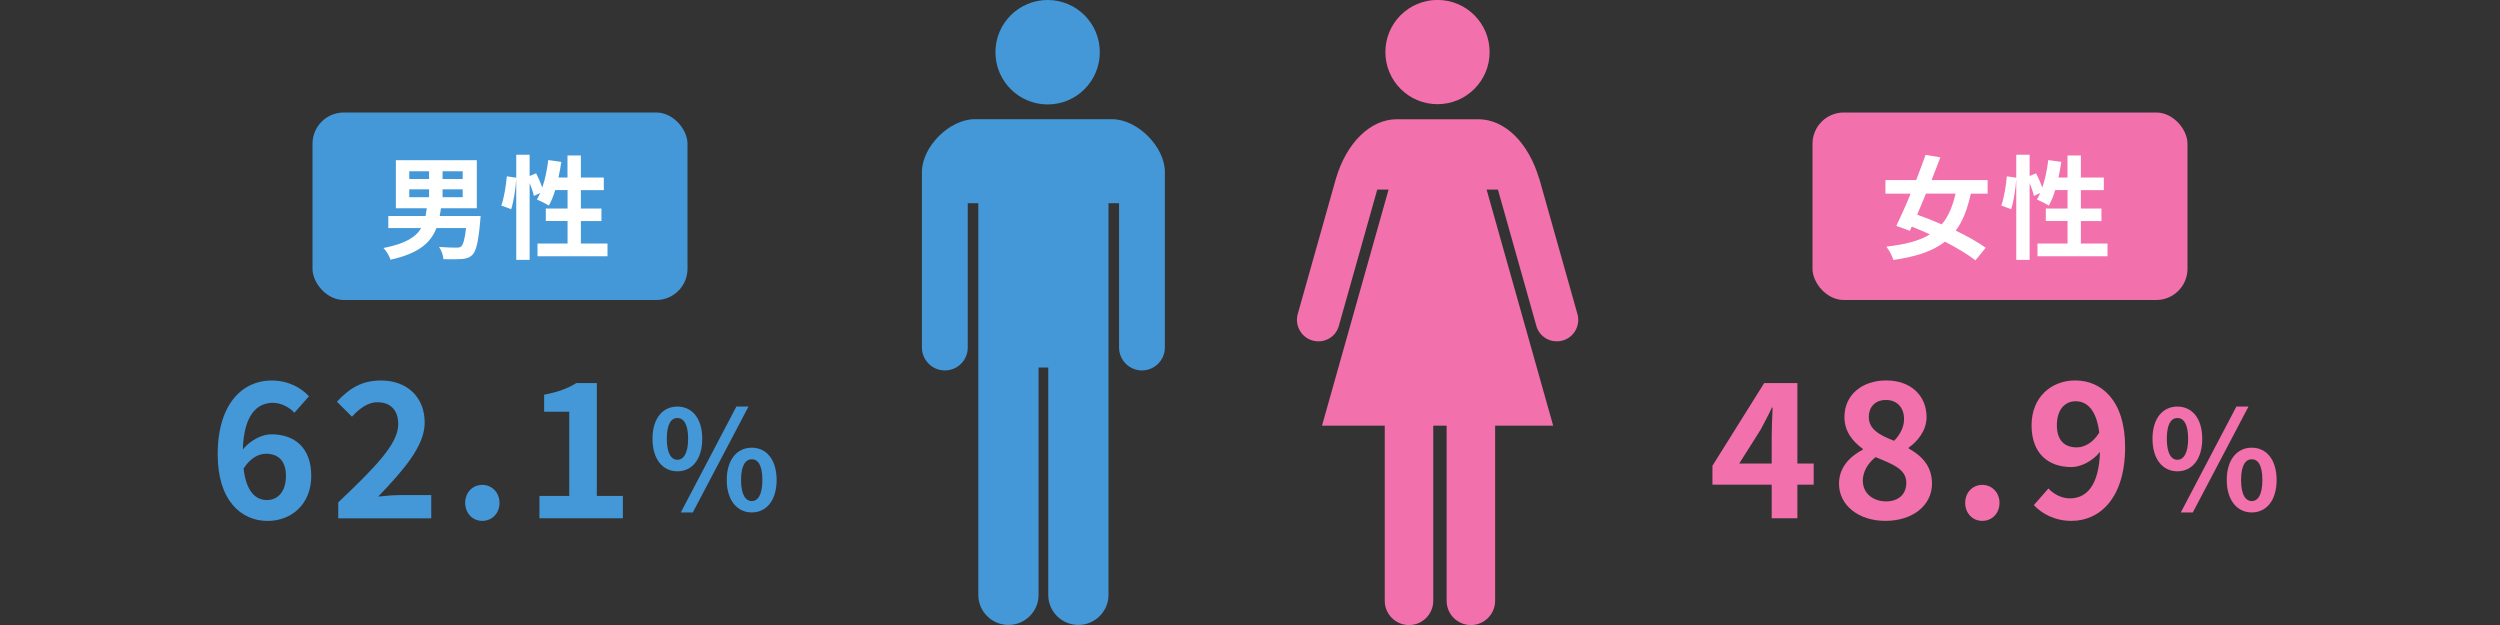 <?xml version="1.0" encoding="UTF-8"?><svg id="_がん保険とは_" xmlns="http://www.w3.org/2000/svg" width="400" height="100" viewBox="0 0 400 100"><rect x="0" y="0" width="400" height="100" fill="#333333" stroke="none"/><defs><style>.cls-1{fill:#f270ab;}.cls-2{fill:#fff;}.cls-3{fill:#4498d8;}</style></defs><path class="cls-1" d="M230,16.67c4.6,0,8.34-3.73,8.34-8.34s-3.73-8.34-8.34-8.34-8.34,3.73-8.34,8.34,3.73,8.34,8.34,8.34Z"/><path class="cls-1" d="M246.26,28.57c-1.69-5.71-5.47-9.49-9.74-9.49h-13.03c-4.26,0-8.05,3.78-9.74,9.49l-6.14,21.78c-.45,1.83.67,3.71,2.5,4.16,1.84.45,3.67-.62,4.13-2.46l6.12-21.71h1.81l-10.65,37.77h10.04v28.02c0,2.14,1.74,3.88,3.88,3.88s3.88-1.74,3.88-3.88v-28.02h2.14v28.02c0,2.14,1.74,3.88,3.88,3.88s3.88-1.74,3.88-3.88v-28.02h9.29l-10.65-37.77h1.81l6.12,21.71c.45,1.83,2.29,2.91,4.13,2.46,1.84-.45,2.95-2.32,2.5-4.16l-6.14-21.78Z"/><path class="cls-3" d="M167.62,16.71c4.62,0,8.35-3.74,8.35-8.36s-3.74-8.35-8.35-8.35-8.35,3.74-8.35,8.35c0,4.62,3.74,8.36,8.35,8.36Z"/><path class="cls-3" d="M177.91,19.07h-21.95c-4.05,0-8.45,4.41-8.45,8.45v28.08c0,2.02,1.64,3.67,3.67,3.67s3.66-1.64,3.66-3.67v-23.09h1.69v62.67c0,2.66,2.16,4.81,4.82,4.81s4.82-2.16,4.82-4.81v-36.37h1.55v36.37c0,2.66,2.16,4.81,4.82,4.81s4.82-2.16,4.82-4.81v-62.67h1.69v23.09c0,2.02,1.64,3.67,3.66,3.67s3.67-1.64,3.67-3.67v-28.08c0-4.05-4.41-8.45-8.45-8.45Z"/><rect class="cls-3" x="50" y="18" width="60" height="30" rx="5" ry="5"/><rect class="cls-1" x="290" y="18" width="60" height="30" rx="5" ry="5"/><path class="cls-2" d="M76.9,34.56s-.04.58-.07.86c-.29,3.28-.65,4.75-1.22,5.33-.5.5-1.04.65-1.8.7-.63.05-1.73.04-2.86.02-.04-.61-.32-1.42-.7-1.96,1.12.09,2.25.11,2.74.11.38,0,.59-.02.79-.18.32-.27.59-1.17.79-2.95h-4.74c-.9,2.32-2.81,4.07-7.35,5.06-.16-.56-.68-1.41-1.12-1.87,3.51-.69,5.19-1.75,6.03-3.19h-5.26v-1.93h5.96c.07-.4.14-.81.2-1.24h-4.95v-7.69h12.95v7.69h-5.74c-.05.43-.13.83-.2,1.24h6.55ZM65.48,28.64h3.17v-1.24h-3.17v1.24ZM65.48,31.55h3.17v-1.26h-3.17v1.26ZM74.03,27.4h-3.22v1.24h3.22v-1.24ZM74.03,30.29h-3.22v1.26h3.22v-1.26Z"/><path class="cls-2" d="M97.2,38.96v2.04h-11.2v-2.04h4.81v-3.6h-3.48v-2h3.48v-2.95h-1.98c-.27.94-.63,1.8-1.01,2.48-.43-.27-1.4-.76-1.91-.97.18-.32.36-.67.54-1.04l-1.03.47c-.11-.54-.38-1.33-.68-2.07v12.3h-2.14v-12.88c-.11,1.51-.4,3.49-.81,4.77l-1.58-.58c.43-1.19.76-3.21.88-4.68l1.51.22v-3.67h2.14v3.4l1.04-.43c.36.7.74,1.57.99,2.27.45-1.31.77-2.86.95-4.39l2.09.29c-.13.85-.27,1.69-.45,2.5h1.44v-3.53h2.14v3.53h3.67v2.02h-3.67v2.95h3.29v2h-3.29v3.6h4.25Z"/><path class="cls-3" d="M34.83,72.7c0-8.25,4.11-11.82,8.61-11.82,2.7,0,4.68,1.14,6,2.52l-2.34,2.64c-.78-.87-2.13-1.59-3.42-1.59-2.55,0-4.65,1.89-4.83,7.47,1.23-1.53,3.12-2.43,4.56-2.43,3.72,0,6.39,2.13,6.39,6.66s-3.18,7.2-6.99,7.2c-4.2,0-7.98-3.24-7.98-10.65ZM38.97,74.97c.42,3.66,1.92,5.04,3.75,5.04,1.68,0,3.03-1.29,3.03-3.87,0-2.43-1.26-3.54-3.18-3.54-1.14,0-2.49.63-3.6,2.37Z"/><path class="cls-3" d="M54.12,80.38c5.79-5.52,9.6-9.3,9.6-12.51,0-2.19-1.2-3.51-3.33-3.51-1.62,0-2.94,1.08-4.08,2.31l-2.4-2.4c2.04-2.19,4.02-3.39,7.05-3.39,4.2,0,6.99,2.67,6.99,6.75,0,3.78-3.48,7.68-7.44,11.82,1.11-.12,2.58-.24,3.63-.24h4.86v3.72h-14.88v-2.55Z"/><path class="cls-3" d="M74.43,80.46c0-1.65,1.17-2.88,2.73-2.88s2.76,1.23,2.76,2.88-1.17,2.88-2.76,2.88-2.73-1.26-2.73-2.88Z"/><path class="cls-3" d="M86.31,79.35h4.77v-13.47h-4.02v-2.73c2.22-.42,3.75-.99,5.16-1.86h3.27v18.06h4.17v3.57h-13.35v-3.57Z"/><path class="cls-3" d="M104.4,70.2c0-3.28,1.65-5.15,3.98-5.15s3.98,1.87,3.98,5.15-1.63,5.21-3.98,5.21-3.98-1.94-3.98-5.21ZM110.1,70.2c0-2.4-.75-3.32-1.72-3.32s-1.69.92-1.69,3.32.75,3.37,1.69,3.37,1.72-.97,1.72-3.37ZM117.82,65.05h1.94l-8.91,16.94h-1.92l8.89-16.94ZM116.28,76.8c0-3.28,1.67-5.17,4-5.17s3.98,1.89,3.98,5.17-1.65,5.19-3.98,5.19-4-1.94-4-5.19ZM121.98,76.8c0-2.42-.73-3.32-1.69-3.32s-1.72.9-1.72,3.32.75,3.37,1.72,3.37,1.69-.99,1.69-3.37Z"/><path class="cls-2" d="M315.33,30.98c-.54,2.5-1.3,4.43-2.41,5.92,1.87.9,3.6,1.87,4.79,2.74l-1.64,2.02c-1.15-.92-2.92-1.98-4.88-2.99-1.94,1.53-4.61,2.39-8.25,2.93-.2-.68-.68-1.57-1.13-2.14,3.03-.34,5.28-.92,6.97-1.96-.97-.45-1.94-.86-2.9-1.24l-.31.67-2.16-.79c.68-1.4,1.5-3.22,2.29-5.15h-4.03v-2.18h4.92c.54-1.4,1.06-2.79,1.5-4.03l2.36.39c-.43,1.15-.9,2.4-1.4,3.64h8.97v2.18h-2.67ZM308.15,30.98c-.47,1.17-.95,2.3-1.4,3.37,1.22.43,2.58.96,3.93,1.55,1.03-1.22,1.73-2.83,2.21-4.92h-4.74Z"/><path class="cls-2" d="M337.2,38.96v2.04h-11.2v-2.04h4.81v-3.6h-3.48v-2h3.48v-2.95h-1.98c-.27.94-.63,1.8-1.01,2.48-.43-.27-1.4-.76-1.91-.97.18-.32.36-.67.54-1.04l-1.03.47c-.11-.54-.38-1.33-.68-2.07v12.3h-2.14v-12.88c-.11,1.51-.4,3.49-.81,4.77l-1.58-.58c.43-1.19.76-3.21.88-4.68l1.51.22v-3.67h2.14v3.4l1.04-.43c.36.7.74,1.57.99,2.27.45-1.31.77-2.86.95-4.39l2.09.29c-.13.85-.27,1.69-.45,2.5h1.44v-3.53h2.14v3.53h3.67v2.02h-3.67v2.95h3.29v2h-3.29v3.6h4.25Z"/><path class="cls-1" d="M283.47,77.55h-9.48v-3.03l8.28-13.23h5.31v12.87h2.61v3.39h-2.61v5.37h-4.11v-5.37ZM283.47,74.16v-4.32c0-1.29.09-3.33.15-4.62h-.12c-.54,1.17-1.14,2.28-1.77,3.48l-3.45,5.46h5.19Z"/><path class="cls-1" d="M294.24,77.4c0-2.67,1.77-4.38,3.81-5.46v-.12c-1.68-1.23-2.94-2.82-2.94-5.1,0-3.57,2.85-5.85,6.69-5.85s6.45,2.34,6.45,5.88c0,2.13-1.44,3.87-2.85,4.86v.15c2.01,1.14,3.72,2.73,3.72,5.64,0,3.36-2.97,5.94-7.47,5.94-4.23,0-7.41-2.46-7.41-5.94ZM305.01,77.25c0-2.16-2.07-2.94-4.92-4.11-1.17.93-2.04,2.25-2.04,3.78,0,2.01,1.65,3.3,3.72,3.3,1.89,0,3.24-1.05,3.24-2.97ZM304.65,67.05c0-1.8-1.08-3.06-2.94-3.06-1.5,0-2.7.96-2.7,2.73,0,1.98,1.74,2.91,4.05,3.81,1.02-1.08,1.59-2.25,1.59-3.48Z"/><path class="cls-1" d="M314.43,80.46c0-1.65,1.17-2.88,2.73-2.88s2.76,1.23,2.76,2.88-1.17,2.88-2.76,2.88-2.73-1.26-2.73-2.88Z"/><path class="cls-1" d="M325.41,80.82l2.34-2.67c.78.9,2.13,1.59,3.42,1.59,2.55,0,4.65-1.86,4.83-7.44-1.23,1.53-3.12,2.43-4.56,2.43-3.72,0-6.39-2.16-6.39-6.69s3.18-7.17,6.99-7.17c4.2,0,7.98,3.21,7.98,10.65,0,8.25-4.11,11.82-8.58,11.82-2.73,0-4.74-1.17-6.03-2.52ZM332.28,71.58c1.17,0,2.58-.69,3.6-2.37-.45-3.63-1.95-5.01-3.78-5.01-1.65,0-3,1.26-3,3.84,0,2.43,1.23,3.54,3.18,3.54Z"/><path class="cls-1" d="M344.4,70.2c0-3.28,1.65-5.15,3.98-5.15s3.98,1.87,3.98,5.15-1.63,5.21-3.98,5.21-3.98-1.94-3.98-5.21ZM350.1,70.2c0-2.4-.75-3.32-1.72-3.32s-1.69.92-1.69,3.32.75,3.37,1.69,3.37,1.72-.97,1.72-3.37ZM357.82,65.05h1.94l-8.91,16.94h-1.92l8.89-16.94ZM356.28,76.8c0-3.28,1.67-5.17,4-5.17s3.98,1.89,3.98,5.17-1.65,5.19-3.98,5.19-4-1.94-4-5.19ZM361.98,76.8c0-2.42-.73-3.32-1.69-3.32s-1.72.9-1.72,3.32.75,3.37,1.72,3.37,1.69-.99,1.69-3.37Z"/></svg>